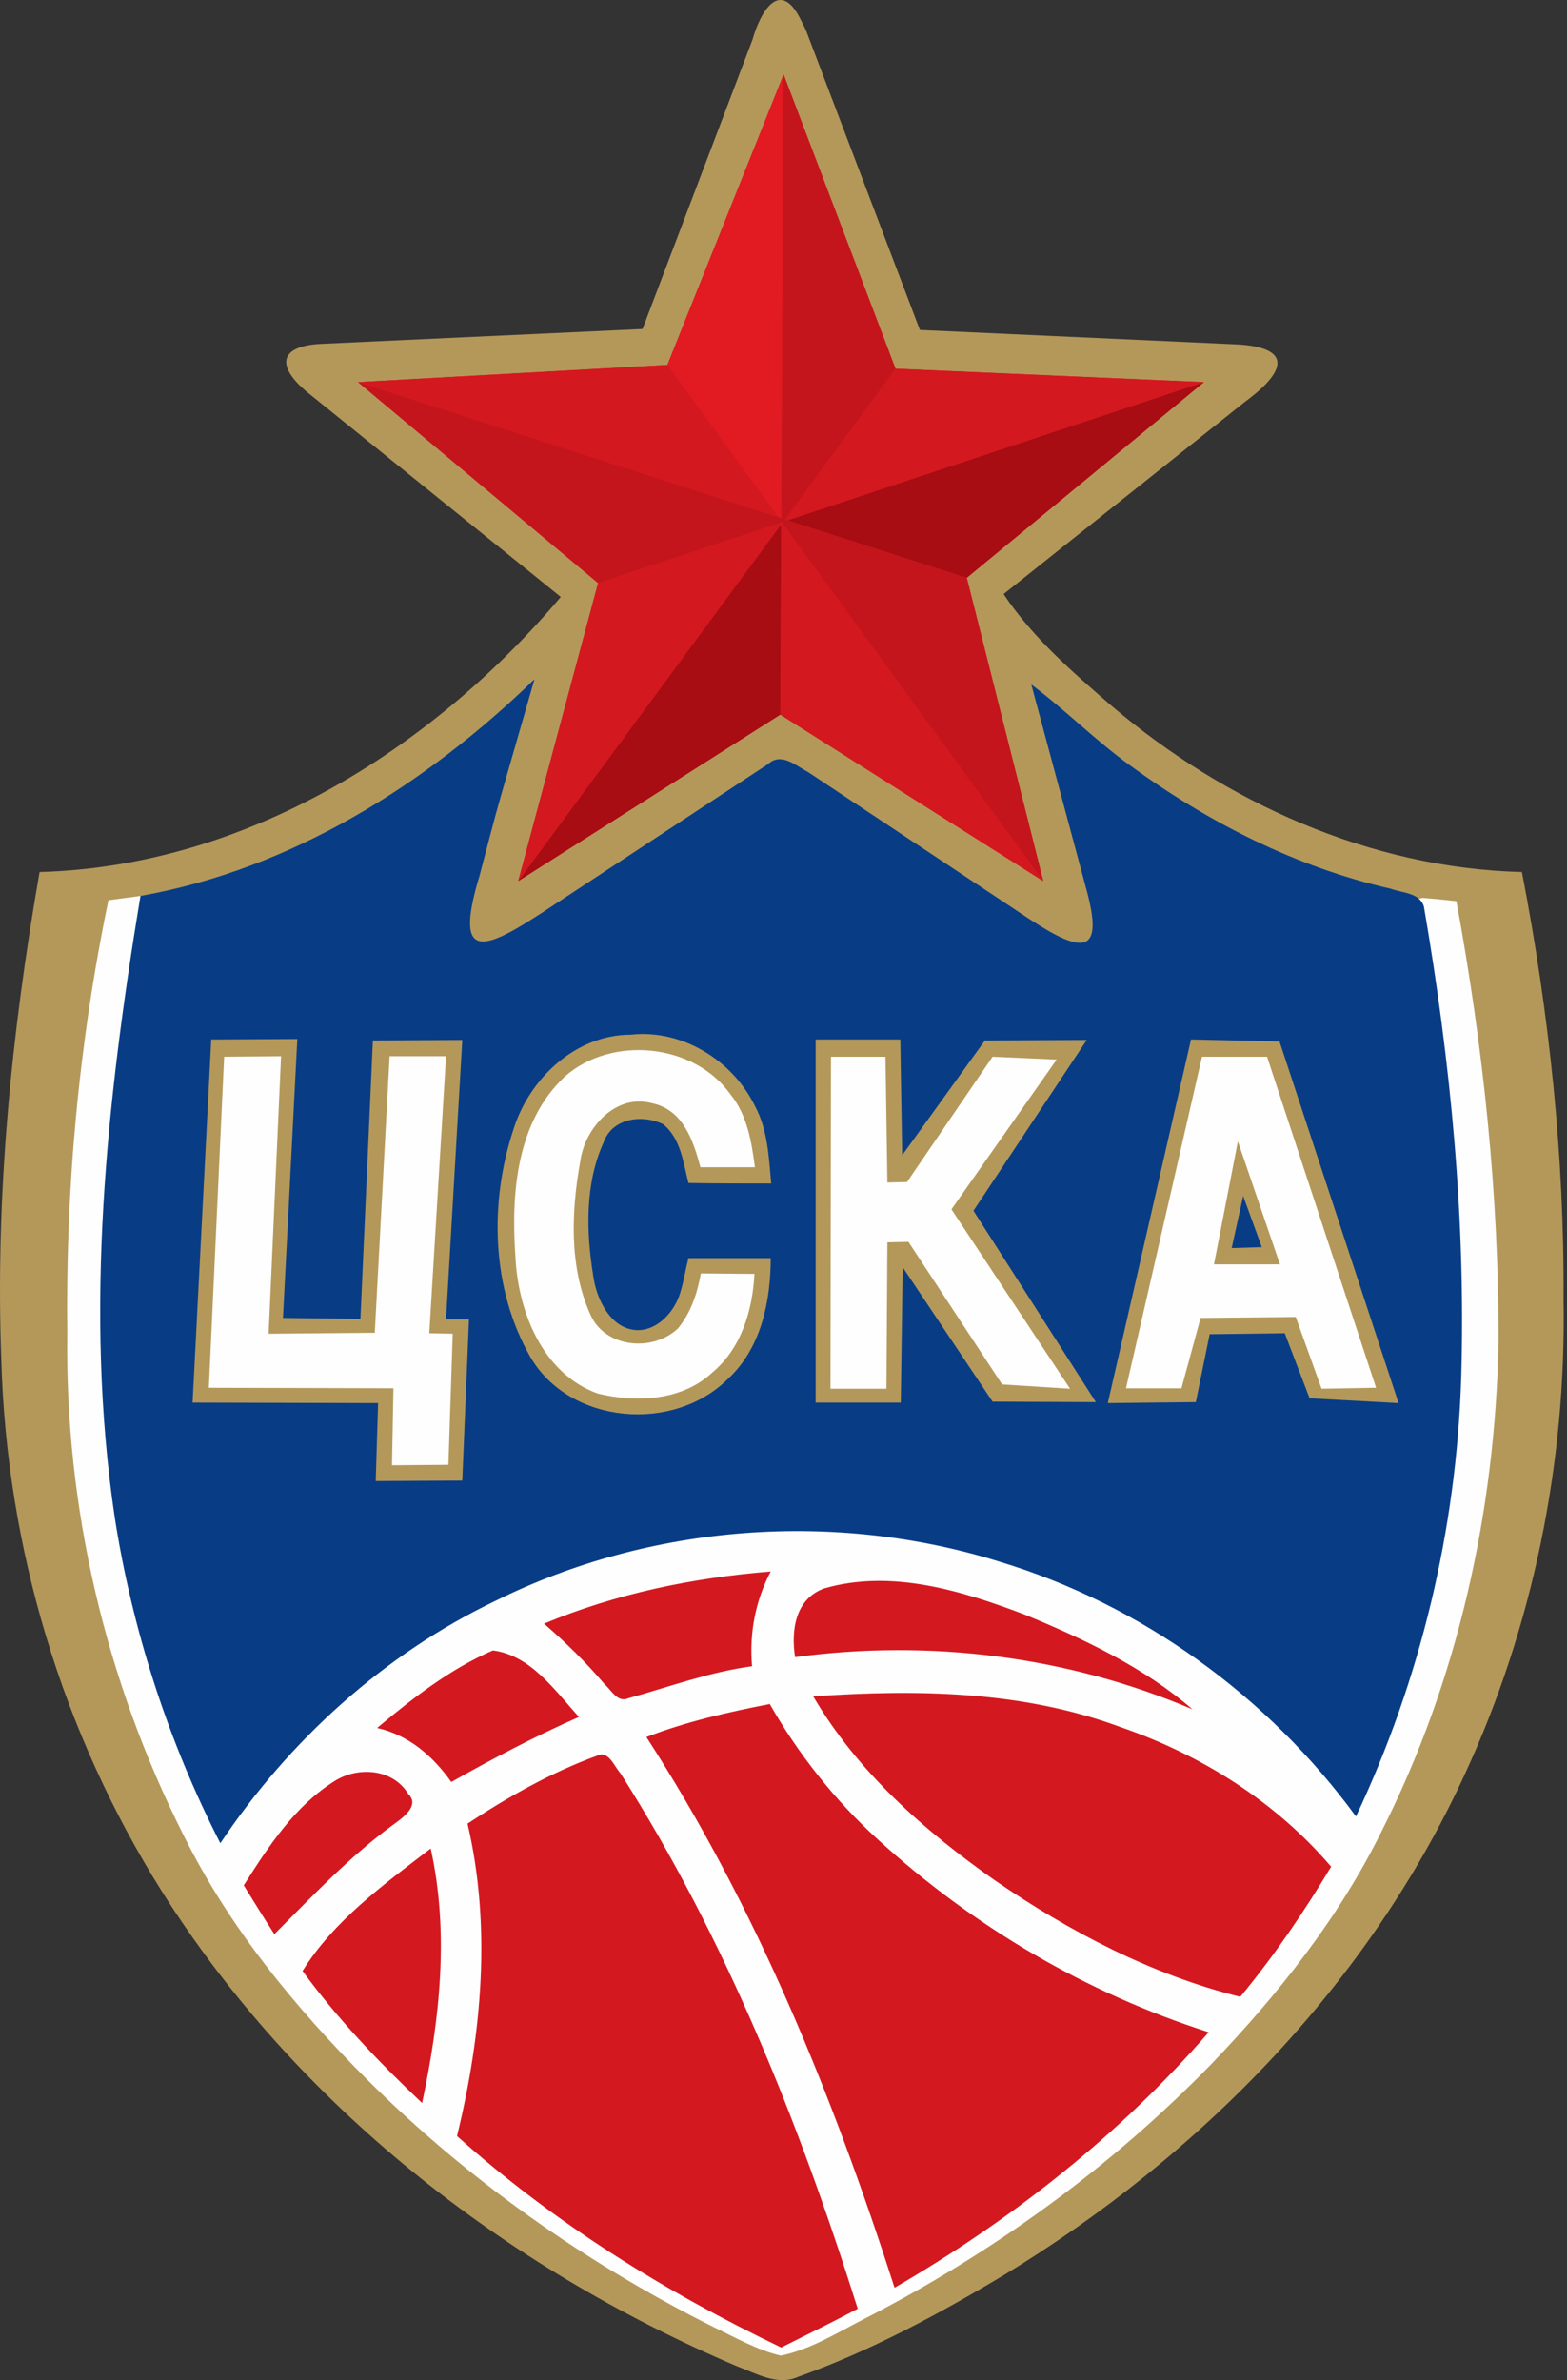 <?xml version="1.0" encoding="UTF-8"?> <svg xmlns="http://www.w3.org/2000/svg" width="83" height="126" viewBox="0 0 83 126" fill="none"><rect x="0" y="0" width="83" height="126" fill="#333333" stroke="none"/><path fill-rule="evenodd" clip-rule="evenodd" d="M39.86 2.094C40.29 0.574 41.303 -1.098 42.367 0.954C42.494 1.207 42.62 1.435 42.722 1.689L48.724 17.468L65.415 18.228C68.303 18.354 68.328 19.519 65.947 21.267L53.157 31.449C54.676 33.728 56.779 35.552 58.856 37.35C64.909 42.492 72.583 45.962 80.612 46.164C82.056 53.61 82.866 61.209 82.816 68.807C82.968 77.444 81.195 86.131 77.573 93.958C72.457 105.076 63.541 114.144 53.157 120.45C49.687 122.527 46.116 124.452 42.291 125.82C41.177 126.326 40.062 125.643 39.024 125.263C26.765 120.045 15.722 111.459 8.58 100.138C3.286 91.729 0.348 81.927 0.07 71.998C-0.259 63.336 0.602 54.7 2.096 46.164C12.962 45.86 22.814 39.731 29.703 31.601L16.305 20.786C14.659 19.443 14.684 18.303 17.065 18.202L34.034 17.417L39.86 2.094Z" fill="#B4985A"></path><path fill-rule="evenodd" clip-rule="evenodd" d="M7.44 47.43C6.883 47.506 6.3 47.582 5.743 47.658C4.173 55.206 3.464 62.931 3.565 70.631C3.438 79.799 5.591 88.968 9.72 97.149C12.126 102.012 15.621 106.267 19.446 110.091C24.79 115.41 31.046 119.817 37.783 123.186C38.948 123.743 40.088 124.402 41.354 124.705C42.95 124.376 44.343 123.49 45.786 122.755C52.6 119.26 58.856 114.726 64.2 109.23C67.72 105.558 70.912 101.531 73.166 96.972C77.218 88.968 79.194 80.027 79.371 71.087C79.396 63.235 78.561 55.409 77.142 47.709C76.534 47.633 75.952 47.582 75.344 47.532L41.126 56.523L7.44 47.43Z" fill="#FEFEFE"></path><path fill-rule="evenodd" clip-rule="evenodd" d="M7.44 47.43C15.444 46.012 22.561 41.529 28.31 35.957L26.537 42.112C26.132 43.53 25.777 44.948 25.398 46.367C23.954 51.128 25.777 50.242 28.944 48.165L40.696 40.44C41.379 39.807 42.165 40.541 42.798 40.87L54.474 48.621C57.285 50.47 58.552 50.672 57.513 46.974L54.626 36.236C56.424 37.578 57.995 39.173 59.818 40.491C63.972 43.53 68.657 45.911 73.672 47.05C74.28 47.278 75.192 47.253 75.42 47.988C76.838 56.219 77.649 64.577 77.395 72.961C77.142 80.964 75.243 88.917 71.823 96.161C67.163 89.804 60.477 84.941 52.904 82.661C44.191 79.951 34.44 80.686 26.259 84.738C20.332 87.575 15.317 92.134 11.67 97.579C8.909 92.185 7.01 86.308 6.073 80.306C4.452 69.39 5.642 58.271 7.44 47.43Z" fill="#083D86"></path><path fill-rule="evenodd" clip-rule="evenodd" d="M16.026 104.342C17.673 101.683 20.332 99.758 22.814 97.858C23.802 102.316 23.295 106.925 22.358 111.332C20.079 109.18 17.875 106.875 16.026 104.342ZM28.817 85.954C32.641 84.358 36.719 83.522 40.822 83.193C40.012 84.738 39.682 86.46 39.834 88.208C37.58 88.512 35.453 89.297 33.275 89.905C32.717 90.158 32.388 89.475 32.033 89.171C31.046 88.005 29.957 86.942 28.817 85.954ZM43.684 84.08C47.23 83.067 50.928 84.206 54.271 85.473C57.412 86.764 60.578 88.259 63.161 90.488C56.551 87.676 49.231 86.764 42.114 87.727C41.886 86.283 42.139 84.612 43.684 84.08ZM19.977 91.475C21.649 91.855 22.941 92.97 23.903 94.338C26.107 93.096 28.361 91.906 30.666 90.893C29.399 89.5 28.108 87.626 26.107 87.372C23.827 88.36 21.852 89.905 19.977 91.475ZM43.076 89.804C45.407 93.78 48.927 96.896 52.676 99.53C56.652 102.265 61.008 104.545 65.694 105.71C67.492 103.531 69.063 101.227 70.506 98.82C67.568 95.376 63.617 92.894 59.337 91.425C54.145 89.5 48.522 89.424 43.076 89.804ZM34.237 91.957C40.062 100.948 44.115 110.952 47.382 121.109C53.587 117.512 59.312 113.004 64.022 107.584C57.513 105.507 51.511 101.961 46.496 97.377C44.216 95.3 42.291 92.868 40.772 90.209C38.543 90.64 36.339 91.146 34.237 91.957ZM24.764 96.541C26.917 95.123 29.197 93.831 31.628 92.944C32.236 92.641 32.54 93.527 32.869 93.882C38.441 102.645 42.317 112.346 45.432 122.223C44.09 122.933 42.747 123.591 41.379 124.275C35.2 121.312 29.323 117.664 24.207 113.08C25.524 107.685 26.031 101.961 24.764 96.541ZM17.723 94.287C15.621 95.604 14.228 97.731 12.911 99.808C13.443 100.669 13.975 101.531 14.532 102.392C16.584 100.34 18.584 98.213 20.94 96.516C21.396 96.186 22.232 95.553 21.624 94.971C20.813 93.628 18.964 93.502 17.723 94.287Z" fill="#D4181F"></path><path fill-rule="evenodd" clip-rule="evenodd" d="M41.506 3.943L47.433 19.519L63.769 20.229L51.207 30.588L55.259 46.645L41.329 37.831L27.449 46.645L31.679 30.866L18.964 20.229L35.351 19.317L41.506 3.943Z" fill="#D4181F"></path><path fill-rule="evenodd" clip-rule="evenodd" d="M41.506 3.943L47.433 19.519L41.582 27.498L41.379 27.422L41.506 3.943Z" fill="#C4151C"></path><path fill-rule="evenodd" clip-rule="evenodd" d="M41.329 37.831L27.449 46.645L41.379 27.751L41.329 37.831Z" fill="#A70D13"></path><path fill-rule="evenodd" clip-rule="evenodd" d="M63.769 20.229L51.207 30.588L41.709 27.548L63.769 20.229Z" fill="#A70D13"></path><path fill-rule="evenodd" clip-rule="evenodd" d="M47.433 19.519L63.769 20.229L41.709 27.548L41.582 27.497L47.433 19.519Z" fill="#D4181F"></path><path fill-rule="evenodd" clip-rule="evenodd" d="M31.679 30.866L18.964 20.229L41.582 27.498L41.481 27.624L31.679 30.866Z" fill="#C4151C"></path><path fill-rule="evenodd" clip-rule="evenodd" d="M27.449 46.645L31.679 30.866L41.481 27.624L27.449 46.645Z" fill="#D4181F"></path><path fill-rule="evenodd" clip-rule="evenodd" d="M51.207 30.587L55.259 46.645L41.43 27.675L41.582 27.498L51.207 30.587Z" fill="#C4151C"></path><path fill-rule="evenodd" clip-rule="evenodd" d="M55.259 46.645L41.329 37.831L41.379 27.751L41.43 27.675L55.259 46.645Z" fill="#D4181F"></path><path fill-rule="evenodd" clip-rule="evenodd" d="M18.964 20.228L35.351 19.317L41.227 27.371L18.964 20.228Z" fill="#D4181F"></path><path fill-rule="evenodd" clip-rule="evenodd" d="M35.351 19.317L41.506 3.943L41.379 27.422L41.227 27.371L35.351 19.317Z" fill="#E21A22"></path><path fill-rule="evenodd" clip-rule="evenodd" d="M65.238 66.072L66.834 66.021L65.846 63.311L65.238 66.072ZM63.085 55.029L67.771 55.13L74.078 74.278L69.367 74.025L68.05 70.58L64.073 70.631L63.339 74.227L58.678 74.278L63.085 55.029ZM43.203 55.029H47.686L47.787 61.158L52.169 55.08L57.564 55.054L51.561 64.096L58.045 74.227L52.574 74.202L47.813 67.085L47.711 74.253H43.203V55.029ZM24.84 69.846L24.486 78.381L19.901 78.406L20.028 74.278L10.201 74.253L11.189 55.029L15.748 55.004L14.988 69.77L19.091 69.82L19.75 55.08L24.486 55.054L23.625 69.846H24.84Z" fill="#B4985A"></path><path fill-rule="evenodd" clip-rule="evenodd" d="M27.196 59.79C28.032 57.106 30.488 54.776 33.401 54.776C36.111 54.471 38.796 56.118 39.986 58.549C40.67 59.816 40.721 61.259 40.848 62.652C39.379 62.652 37.935 62.652 36.466 62.627C36.187 61.538 36.061 60.272 35.123 59.512C34.034 58.98 32.439 59.182 31.983 60.449C30.97 62.652 31.046 65.236 31.426 67.566C31.552 68.503 32.033 69.618 32.819 70.124C34.161 70.96 35.554 69.871 36.01 68.503C36.213 67.87 36.314 67.186 36.466 66.603C37.935 66.603 39.379 66.603 40.822 66.603C40.822 68.883 40.316 71.365 38.568 72.986C35.681 75.874 30.159 75.418 28.082 71.821C26.031 68.225 25.904 63.691 27.196 59.79Z" fill="#B4985A"></path><path fill-rule="evenodd" clip-rule="evenodd" d="M11.873 55.941L11.062 73.467L20.839 73.493L20.763 77.57L23.751 77.545L23.979 70.605L22.738 70.58L23.625 55.915H20.636L19.851 70.555L14.228 70.605L14.887 55.915L11.873 55.941ZM29.931 56.979C27.348 59.385 27.069 63.184 27.297 66.477C27.424 69.39 28.716 72.708 31.654 73.771C33.705 74.278 36.137 74.151 37.732 72.657C39.252 71.391 39.86 69.39 39.961 67.439L37.124 67.414C36.922 68.503 36.593 69.491 35.909 70.327C34.566 71.593 32.008 71.365 31.248 69.542C30.134 67.009 30.261 64.096 30.742 61.437C30.995 59.689 32.616 57.891 34.516 58.397C36.137 58.727 36.694 60.272 37.099 61.791H39.986C39.809 60.449 39.581 59.031 38.695 57.941C36.77 55.231 32.413 54.801 29.931 56.979ZM44.014 55.941L43.988 73.518H46.952L47.002 65.768L48.117 65.743L53.081 73.29L56.677 73.518L50.396 64.02L55.968 56.093L52.574 55.941L48.041 62.577L47.002 62.602L46.901 55.941H44.014ZM63.668 55.941L59.641 73.493H62.579L63.592 69.77L68.632 69.719L70 73.518L72.887 73.467L67.112 55.941H63.668ZM65.567 60.424L67.796 66.933H64.301L65.567 60.424Z" fill="#FEFEFE"></path></svg> 